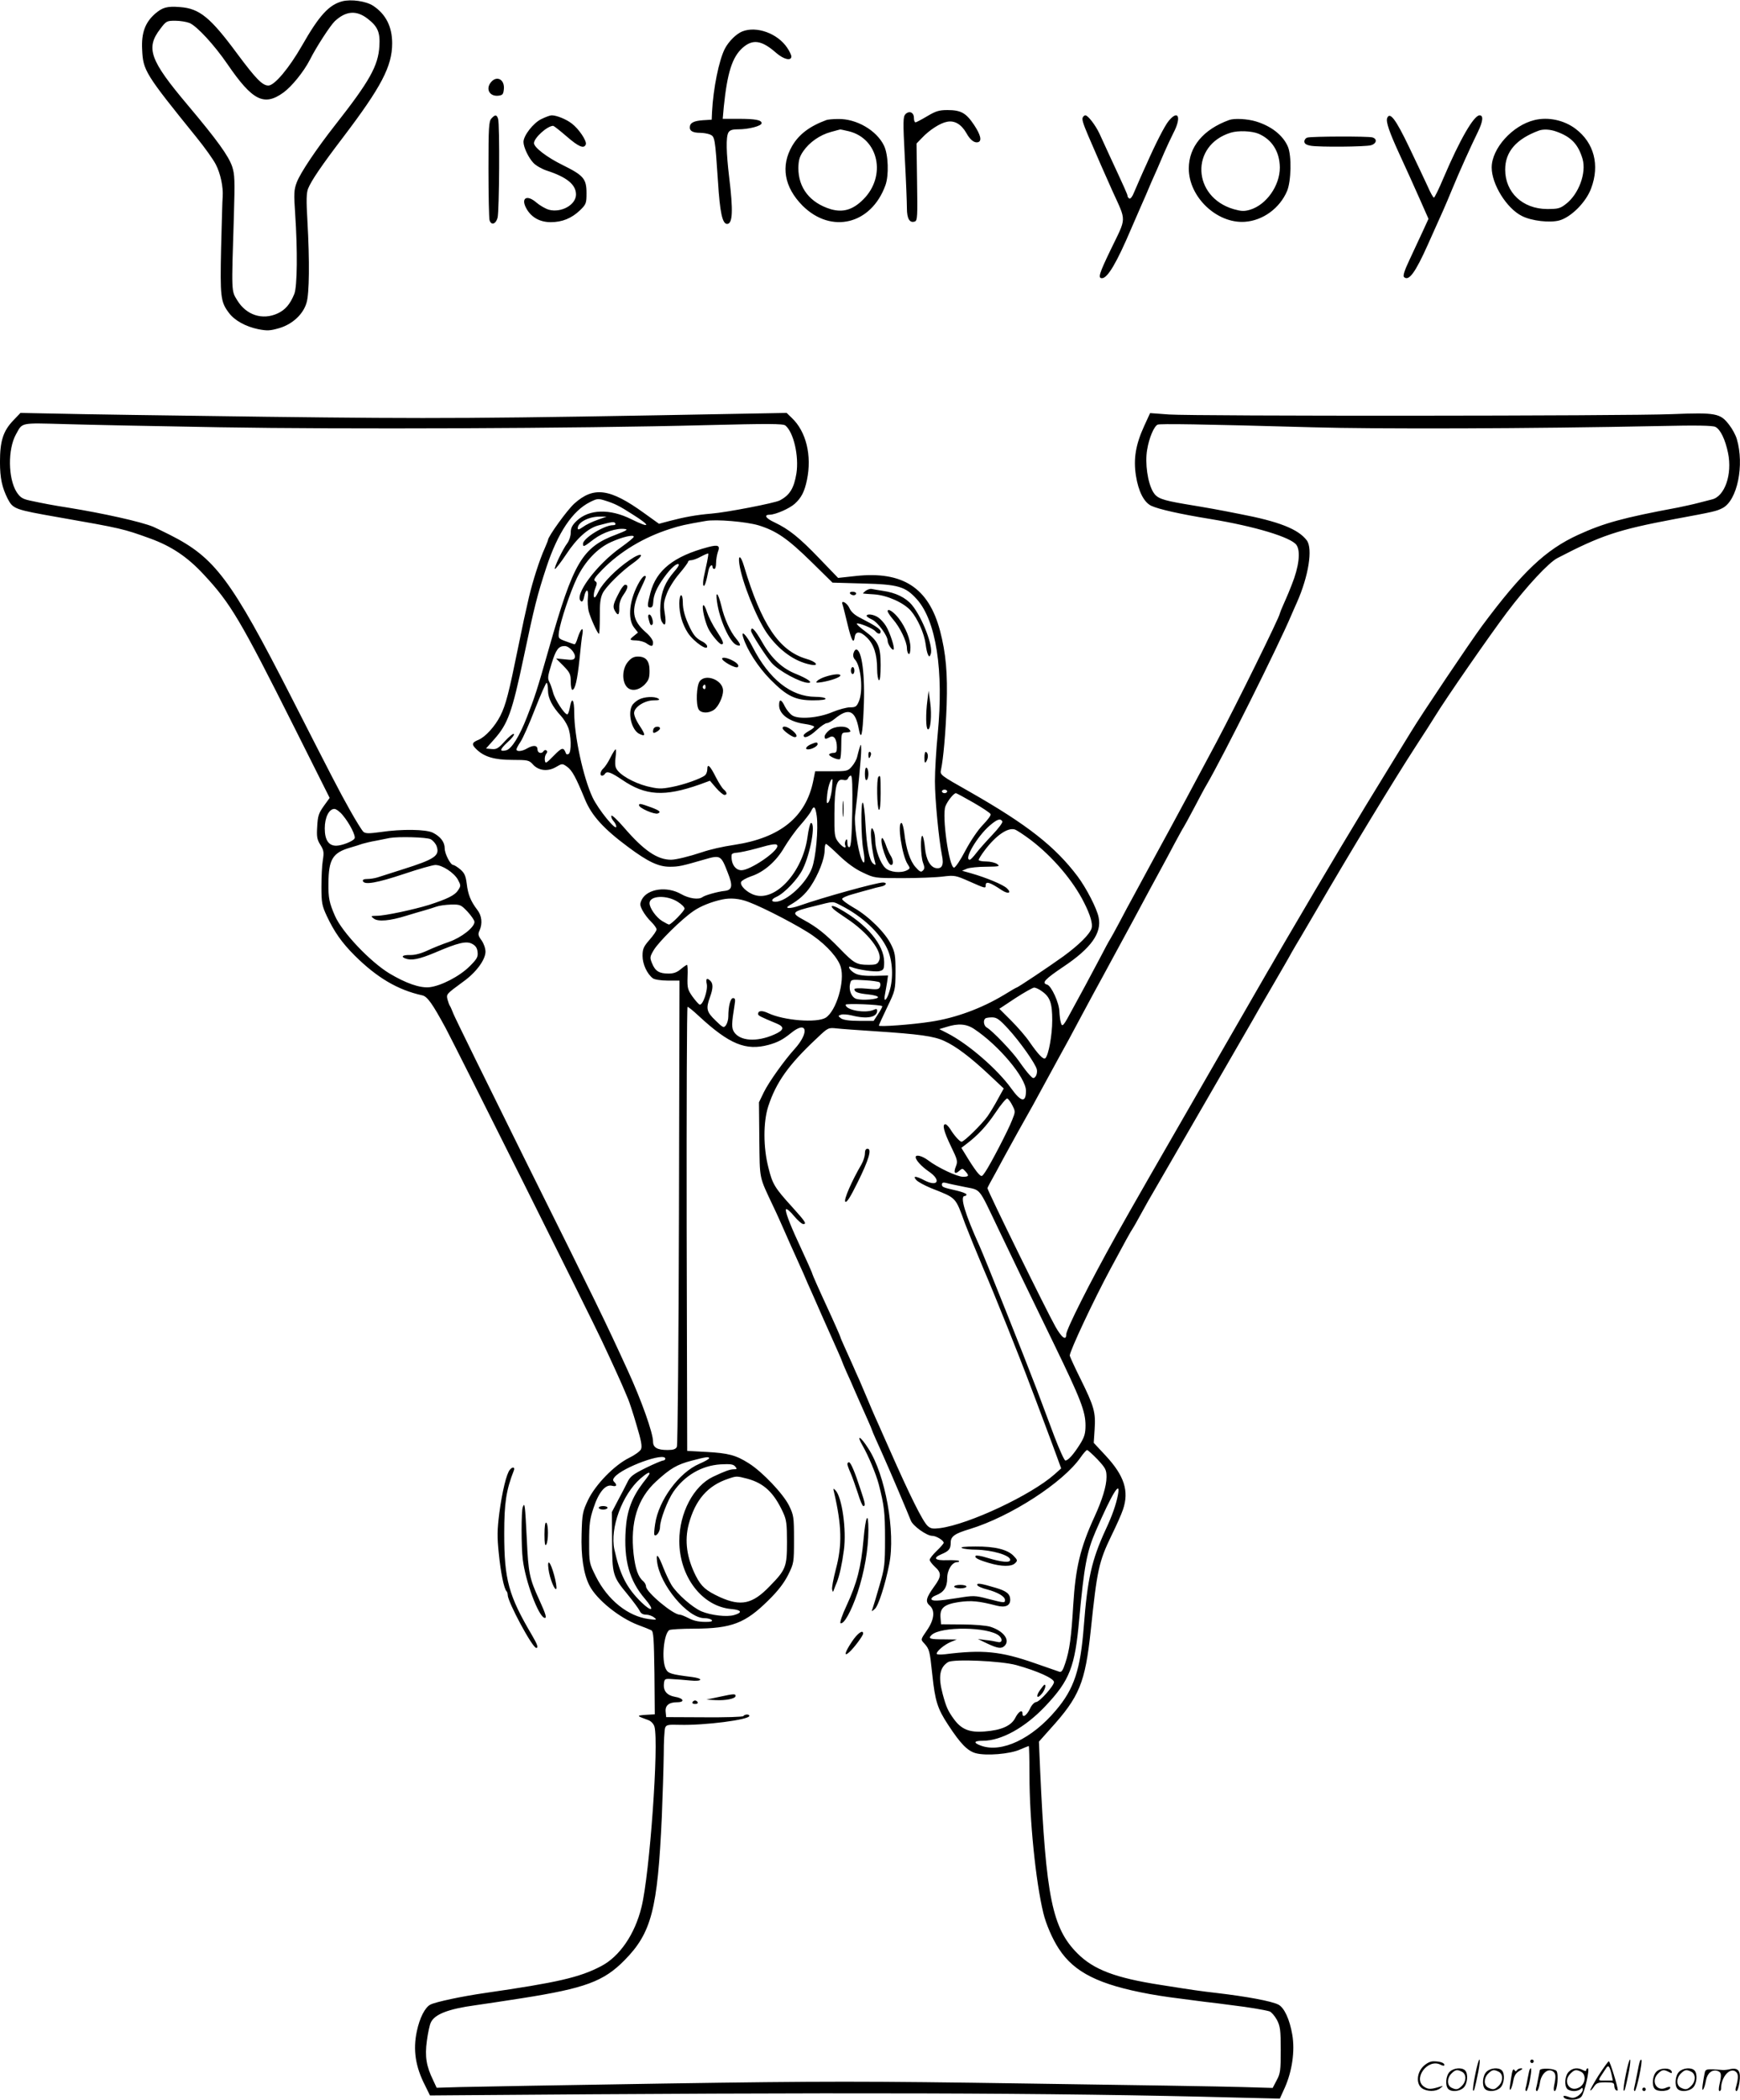 <svg version="1.0" xmlns="http://www.w3.org/2000/svg"
 width="993" height="1198" viewBox="0 0 993.808 1198.592"
 preserveAspectRatio="xMidYMid meet">
<g transform="translate(-0.014,1198.646) scale(0.1,-0.1)"
fill="#000000" stroke="none">
<path d="M1955 11981 c-76 -20 -132 -81 -230 -253 -74 -129 -157 -228 -192
-228 -34 0 -71 38 -176 179 -155 210 -217 261 -329 269 -74 6 -100 -2 -142
-38 -57 -50 -79 -110 -74 -204 5 -120 17 -139 309 -500 48 -59 98 -129 112
-157 26 -50 43 -128 39 -184 -2 -16 -5 -147 -9 -291 -6 -280 -3 -309 44 -371
32 -44 96 -79 168 -94 52 -10 68 -9 120 6 75 22 137 79 156 145 16 52 18 237
5 467 -7 119 -6 159 4 185 19 46 75 129 200 293 218 287 280 405 280 536 0 95
-36 166 -108 214 -41 27 -126 39 -177 26z m143 -98 c59 -45 74 -78 69 -158 -7
-113 -55 -199 -253 -451 -106 -135 -199 -273 -219 -327 -16 -42 -17 -63 -9
-180 14 -206 12 -416 -5 -457 -24 -59 -52 -91 -95 -111 -87 -40 -179 -10 -231
75 -34 56 -33 39 -19 482 6 204 5 236 -10 282 -21 61 -85 150 -255 352 -215
255 -240 324 -155 434 33 44 37 46 85 46 27 0 64 -6 82 -13 43 -19 141 -125
217 -236 142 -207 208 -241 319 -161 48 35 116 119 151 187 37 74 117 196 142
220 63 59 123 64 186 16z M4240 11809 c-35 -14 -78 -57 -100 -99 -34 -67 -66
-227 -73 -360 l-2 -45 -50 -3 c-54 -4 -75 -15 -75 -42 0 -20 19 -30 60 -30 16
0 40 -4 54 -9 29 -12 30 -16 47 -271 11 -175 25 -240 52 -240 32 0 35 76 12
265 -17 143 -19 229 -5 256 8 14 21 19 56 19 60 0 134 19 134 35 0 18 -34 25
-134 25 l-88 0 6 68 c20 195 48 283 106 336 59 53 110 46 195 -29 42 -36 85
-46 85 -19 0 8 -11 31 -24 50 -55 82 -175 125 -256 93z M2807 11522 c-36 -39
-12 -86 40 -80 24 3 28 8 31 38 5 53 -38 78 -71 42z M5296 11325 c-32 -19 -62
-35 -67 -35 -5 0 -9 11 -9 25 0 32 -26 43 -48 22 -14 -15 -15 -38 -4 -249 7
-128 12 -258 12 -289 0 -60 16 -86 46 -75 14 5 15 32 12 225 l-3 220 30 31
c43 46 105 86 144 93 43 9 82 -14 111 -65 22 -40 47 -58 68 -51 21 8 13 42
-25 99 -45 67 -74 84 -151 84 -49 0 -67 -6 -116 -35z M2807 11312 c-15 -16
-17 -51 -17 -288 0 -148 3 -279 6 -292 9 -32 36 -24 46 13 10 35 13 535 3 565
-8 25 -17 25 -38 2z M3091 11308 c-45 -22 -101 -94 -101 -130 0 -30 29 -91 57
-120 14 -15 49 -35 77 -44 114 -37 166 -80 166 -136 0 -59 -84 -106 -155 -87
-20 6 -51 24 -70 40 -58 51 -94 25 -55 -39 29 -47 76 -72 136 -72 65 0 119 22
167 68 35 34 37 40 37 98 0 82 -17 101 -136 160 -90 44 -164 101 -164 125 0
30 76 99 110 99 3 0 38 -27 76 -60 69 -60 100 -73 110 -46 7 19 -40 89 -80
119 -32 25 -87 47 -115 47 -9 0 -36 -10 -60 -22z M6185 11319 c-7 -10 1 -36
30 -104 36 -85 116 -267 138 -315 82 -181 83 -147 -9 -337 -66 -137 -74 -163
-50 -163 32 0 84 87 168 285 17 39 39 90 50 115 11 25 26 59 33 75 20 48 41
97 63 145 11 25 30 70 43 100 13 30 36 79 51 109 47 89 29 136 -26 70 -23 -27
-76 -131 -128 -249 -9 -19 -25 -55 -36 -80 -11 -25 -27 -62 -36 -83 -8 -21
-20 -36 -26 -32 -5 3 -10 10 -10 15 0 8 -14 39 -104 233 -18 39 -44 95 -56
122 -23 49 -66 105 -81 105 -4 0 -11 -5 -14 -11z M7923 11314 c-8 -21 13 -81
68 -201 61 -133 66 -144 119 -263 l49 -111 -33 -72 c-19 -40 -52 -112 -75
-161 -28 -59 -39 -92 -32 -99 27 -27 65 25 136 184 90 200 97 215 140 319 42
102 105 241 147 327 28 58 32 93 9 93 -33 0 -113 -139 -206 -357 -26 -62 -51
-113 -55 -113 -4 0 -20 28 -35 63 -16 34 -63 135 -106 224 -77 161 -111 206
-126 167z M4720 11303 c-95 -35 -156 -81 -195 -147 -67 -115 -46 -236 59 -342
164 -163 392 -107 473 116 21 57 17 176 -8 227 -42 87 -157 154 -262 152 -29
0 -59 -3 -67 -6z m128 -64 c171 -42 216 -256 83 -389 -60 -60 -116 -76 -186
-56 -118 36 -185 121 -185 235 1 44 6 64 28 96 35 51 95 93 158 110 27 7 50
14 52 14 2 1 24 -4 50 -10z M7020 11303 c-148 -54 -230 -153 -230 -277 0 -163
161 -315 320 -304 103 7 199 77 241 175 24 56 27 203 5 254 -28 65 -94 117
-182 144 -49 15 -125 19 -154 8z m168 -78 c77 -33 121 -102 122 -193 0 -104
-77 -213 -170 -241 -34 -10 -50 -9 -93 3 -238 69 -250 366 -17 437 43 13 119
10 158 -6z M8765 11303 c-126 -30 -245 -162 -245 -271 0 -96 86 -234 173 -277
55 -28 160 -40 214 -25 67 19 152 104 181 183 50 133 17 260 -89 340 -65 49
-155 69 -234 50z m125 -66 c84 -30 124 -72 149 -156 23 -80 -22 -202 -96 -258
-32 -25 -45 -28 -107 -28 -140 1 -239 95 -239 225 0 102 63 175 193 223 26 9
64 7 100 -6z M7468 11203 c-10 -2 -18 -13 -18 -22 0 -13 10 -20 38 -25 49 -8
310 -6 342 3 33 9 38 37 8 45 -26 7 -344 6 -370 -1z M75 9587 c-57 -60 -75
-117 -75 -236 0 -93 12 -146 44 -210 31 -59 40 -62 291 -106 360 -63 371 -66
523 -121 121 -44 213 -105 307 -207 152 -163 208 -257 517 -873 l201 -401 -34
-47 c-29 -41 -34 -57 -37 -116 -4 -58 -1 -75 18 -105 20 -32 21 -43 14 -88 -5
-29 -8 -97 -8 -152 0 -90 3 -107 31 -167 42 -89 84 -150 159 -225 127 -126
245 -196 385 -227 30 -6 59 -48 134 -186 63 -118 829 -1650 892 -1785 54 -114
118 -255 132 -290 5 -11 13 -31 19 -45 6 -14 28 -79 47 -145 27 -89 34 -125
26 -141 -5 -11 -35 -33 -68 -49 -83 -41 -191 -151 -234 -240 -31 -66 -34 -78
-37 -194 -4 -127 11 -229 45 -295 41 -80 170 -184 278 -225 33 -12 67 -26 75
-30 13 -7 15 -46 18 -244 l2 -236 -52 -3 c-54 -4 -54 -5 15 -30 16 -6 30 -21
35 -37 26 -95 -27 -842 -74 -1031 -38 -155 -125 -282 -231 -337 -122 -64 -248
-93 -663 -153 -132 -19 -282 -51 -311 -66 -31 -15 -62 -76 -78 -152 -23 -107
-8 -203 47 -310 l28 -57 125 1 c2226 18 3431 15 4481 -13 l248 -6 29 64 c41
93 58 208 42 301 -15 88 -46 155 -80 172 -40 20 -181 46 -351 66 -95 11 -124
15 -320 46 -259 40 -383 87 -476 180 -144 144 -180 321 -213 1044 l-7 165 65
73 c167 184 199 263 231 562 36 345 46 392 118 541 28 57 58 124 66 149 36
105 8 193 -99 308 l-68 73 5 76 c7 98 -3 132 -79 286 -35 70 -63 132 -63 136
0 26 137 318 233 496 75 140 119 220 127 230 4 6 21 35 37 65 17 30 39 71 50
90 69 118 575 995 596 1031 13 24 64 112 112 194 48 83 99 170 112 195 14 25
38 65 53 90 15 25 53 90 85 145 194 334 445 748 573 945 45 69 94 145 109 170
61 100 310 459 410 592 113 150 238 284 288 310 250 130 346 162 670 223 227
42 239 45 274 63 84 44 125 245 81 394 -6 21 -25 57 -43 80 -51 67 -74 72
-327 62 -263 -11 -2723 -12 -2873 -2 l-108 8 -34 -74 c-48 -105 -62 -186 -47
-283 14 -90 46 -152 87 -172 43 -20 162 -47 340 -76 254 -42 459 -104 490
-148 25 -36 14 -125 -27 -227 -6 -14 -14 -34 -18 -45 -5 -11 -17 -41 -29 -67
-12 -26 -21 -50 -21 -52 0 -17 -248 -520 -360 -731 -94 -177 -256 -479 -350
-650 -15 -27 -44 -81 -65 -120 -21 -38 -50 -92 -65 -120 -15 -27 -49 -90 -75
-140 -26 -49 -51 -94 -55 -100 -4 -5 -32 -57 -62 -115 -31 -58 -67 -125 -80
-150 -14 -25 -44 -81 -68 -125 -57 -107 -63 -114 -71 -84 -4 13 -7 41 -8 61
-1 51 -46 148 -70 155 -34 9 -13 31 94 103 157 105 219 192 200 281 -10 51
-70 167 -120 234 -128 170 -287 295 -613 481 -173 98 -174 98 -167 129 13 62
26 205 32 368 6 180 -4 296 -38 425 -65 245 -213 341 -481 312 l-101 -11 -106
110 c-116 121 -175 168 -257 207 -52 24 -63 44 -26 44 33 1 111 35 141 62 38
34 56 69 70 136 29 139 -4 277 -87 355 l-29 28 -219 -4 c-1555 -29 -1770 -30
-2754 -18 -547 7 -1087 15 -1199 18 l-204 4 -42 -44z m1180 -38 c698 -12 2045
-7 2773 12 360 9 445 9 458 -2 47 -39 78 -174 63 -273 -14 -85 -38 -125 -96
-155 -30 -15 -302 -68 -390 -75 -85 -7 -155 -20 -239 -42 l-60 -16 -85 61
c-195 141 -288 154 -399 54 -40 -36 -150 -188 -150 -208 0 -3 -9 -24 -19 -48
-28 -61 -68 -185 -90 -279 -25 -110 -32 -140 -62 -288 -53 -261 -70 -326 -101
-388 -31 -61 -85 -120 -124 -137 -40 -16 -42 -27 -11 -56 44 -42 102 -59 203
-59 89 0 96 -2 117 -25 32 -37 86 -43 132 -16 36 21 37 21 64 2 29 -21 50 -60
102 -186 38 -93 107 -169 249 -274 110 -82 171 -111 235 -111 52 0 69 4 197
41 93 27 96 25 134 -73 31 -77 27 -101 -17 -106 -40 -4 -113 -25 -126 -35 -22
-17 -77 -9 -123 17 -80 46 -191 31 -224 -31 -12 -25 -12 -32 4 -63 10 -19 32
-48 49 -64 17 -17 31 -36 31 -44 0 -8 -18 -34 -40 -59 -34 -39 -40 -52 -40
-92 0 -47 26 -103 59 -128 9 -7 46 -13 84 -13 l68 0 -3 -1322 c-2 -728 -7
-1331 -12 -1340 -6 -13 -20 -18 -53 -18 -59 0 -83 14 -83 48 0 49 -67 238
-145 407 -130 284 -172 370 -585 1200 -218 440 -403 816 -410 835 -8 19 -16
40 -20 45 -4 6 -10 22 -14 37 -7 31 -8 30 90 102 73 52 126 124 127 170 0 19
-9 46 -22 65 -20 27 -22 36 -12 57 18 40 13 85 -13 118 -38 50 -53 88 -60 148
-6 47 -13 62 -37 83 -17 14 -35 25 -40 25 -16 0 -49 64 -49 95 0 36 -24 67
-67 89 -39 20 -179 22 -299 4 -66 -9 -85 -9 -98 1 -8 7 -43 63 -77 124 -61
108 -103 190 -336 647 -343 671 -435 795 -693 925 -41 21 -84 41 -95 46 -70
29 -287 77 -485 109 -85 13 -147 25 -221 41 -41 9 -54 18 -74 48 -49 78 -51
244 -4 329 39 70 20 66 284 59 132 -4 528 -12 880 -18z m6235 0 c385 -11 1256
-8 1986 7 218 5 307 3 322 -5 29 -15 56 -72 72 -149 25 -122 -19 -248 -92
-265 -13 -3 -48 -12 -78 -20 -30 -8 -82 -19 -115 -26 -317 -59 -424 -89 -571
-156 -186 -85 -320 -212 -549 -520 -70 -95 -341 -498 -406 -605 -25 -41 -86
-140 -135 -220 -155 -251 -356 -587 -574 -960 -40 -69 -81 -138 -90 -155 -10
-16 -27 -46 -38 -65 -11 -19 -154 -267 -317 -550 -267 -463 -451 -783 -530
-925 -152 -272 -285 -537 -285 -565 0 -38 -25 -20 -61 43 -52 92 -389 778
-389 792 0 3 22 44 49 92 26 49 65 120 86 158 21 39 55 99 75 135 35 61 54 96
135 245 18 33 45 83 60 110 40 72 76 138 130 240 27 50 58 108 70 130 12 22
39 72 60 110 21 39 50 93 65 120 65 119 139 256 196 363 20 37 51 94 69 127
18 33 52 96 75 140 24 44 46 85 50 90 4 6 31 55 60 110 29 55 60 114 70 130
97 166 411 795 485 970 7 17 22 50 33 75 66 149 91 306 56 353 -48 64 -158
108 -384 151 -131 26 -165 32 -315 57 -129 22 -158 33 -179 69 -31 53 -47 163
-34 240 11 68 39 134 60 144 14 6 241 3 878 -15z m-4029 -420 c50 -16 77 -29
150 -76 109 -68 106 -84 -5 -29 -122 61 -241 58 -312 -9 -26 -25 -34 -41 -34
-67 0 -20 -9 -46 -19 -60 -26 -33 -81 -148 -71 -148 4 0 34 38 65 85 60 91
125 149 184 164 79 21 89 22 95 12 4 -7 -1 -11 -13 -11 -50 0 -171 -75 -171
-106 0 -20 4 -19 62 26 54 40 130 65 178 58 19 -2 8 -9 -49 -31 -196 -73 -245
-157 -386 -652 -67 -236 -82 -281 -125 -390 -43 -111 -88 -182 -118 -190 -41
-10 -38 4 7 46 24 21 41 43 36 47 -4 4 -27 -15 -51 -41 -37 -41 -48 -48 -76
-45 l-32 3 48 54 c77 87 101 153 167 466 61 290 78 357 130 515 65 197 149
322 249 372 42 21 47 21 91 7z m-49 -109 c-29 -10 -66 -28 -82 -40 -23 -16
-30 -18 -30 -7 0 33 62 66 125 66 l40 0 -53 -19z m921 -31 c103 -32 166 -76
302 -209 l120 -118 175 -5 c200 -5 241 -17 306 -89 111 -123 155 -408 120
-769 -9 -92 -16 -213 -16 -270 0 -104 22 -331 40 -423 12 -55 1 -79 -33 -74
-34 5 -58 50 -64 117 -3 34 -10 64 -14 67 -13 8 -11 -115 3 -153 10 -26 9 -36
-1 -45 -10 -11 -18 -7 -41 19 -32 35 -55 105 -65 196 -4 31 -11 57 -16 57 -25
0 3 -186 35 -235 15 -23 15 -25 -3 -35 -35 -18 -98 -12 -124 13 -28 25 -57
103 -58 156 0 20 -4 45 -9 56 -24 60 -19 -79 7 -175 6 -22 5 -23 -10 -12 -22
18 -37 96 -44 230 -3 62 -10 115 -15 118 -12 7 -10 -202 3 -270 12 -67 7 -94
-11 -51 -21 54 -42 198 -36 250 14 110 36 342 35 375 -1 32 -1 33 -9 10 -4
-14 -11 -37 -14 -52 -3 -15 -17 -40 -30 -55 -23 -27 -28 -28 -117 -28 l-93 0
-11 -55 c-42 -206 -188 -325 -450 -365 -68 -10 -138 -26 -185 -42 -75 -25
-150 -43 -177 -43 -79 0 -156 53 -269 184 -37 43 -70 74 -72 67 -2 -7 3 -20
12 -30 9 -10 16 -24 16 -32 -1 -27 -102 97 -135 166 -53 112 -105 351 -105
483 0 78 -14 96 -25 32 -4 -22 -10 -40 -15 -40 -16 0 -71 85 -81 125 -6 22
-15 48 -20 57 -12 24 -12 31 12 109 24 78 39 99 74 99 28 0 66 -44 58 -67 -5
-12 -16 -14 -56 -9 l-51 5 42 -42 c37 -38 42 -48 42 -90 0 -26 4 -47 9 -47 16
0 29 59 41 175 6 61 13 126 17 145 7 44 -10 30 -27 -22 -6 -21 -14 -38 -18
-38 -3 0 -26 8 -50 17 -44 16 -44 17 -39 57 9 59 62 220 102 304 46 95 117
171 196 206 64 29 129 44 129 30 0 -5 -32 -31 -71 -59 -143 -100 -276 -281
-229 -310 6 -4 13 7 16 25 10 49 27 49 22 -1 -3 -24 0 -60 4 -79 11 -41 51
-130 59 -130 3 0 5 44 5 98 -1 72 3 106 16 133 18 37 105 124 176 174 70 50
49 65 -23 15 -76 -52 -150 -127 -175 -176 -17 -35 -25 -44 -28 -31 -2 10 2 32
9 49 10 25 10 31 -2 39 -11 6 -2 21 41 65 102 104 237 185 388 233 55 18 86
25 202 45 60 11 233 -4 303 -25z m-1203 -943 c0 -44 25 -92 75 -146 13 -14 31
-42 39 -62 19 -44 21 -144 4 -154 -6 -4 -13 -3 -15 2 -14 38 -22 37 -70 -12
-44 -45 -48 -47 -51 -26 -2 13 2 29 8 37 7 8 7 15 1 19 -5 4 -12 2 -16 -4 -11
-18 -35 -11 -35 10 0 24 -24 26 -60 5 -29 -17 -60 -19 -60 -5 0 5 10 24 23 43
13 19 50 102 82 185 33 84 63 152 67 152 4 0 8 -20 8 -44z m1738 -688 c-3
-145 -7 -203 -16 -206 -7 -2 -12 7 -12 25 0 20 -3 24 -9 14 -5 -8 -7 -21 -3
-29 9 -24 -19 -9 -42 22 -19 25 -21 41 -20 160 1 154 13 201 49 192 15 -4 25
-1 29 9 3 8 10 15 16 15 8 0 10 -60 8 -202z m-117 119 c-4 -31 -13 -63 -20
-70 -10 -10 -11 -1 -6 48 6 50 22 93 30 83 1 -2 -1 -29 -4 -61z m659 -7 c0 -5
-7 -10 -15 -10 -8 0 -15 5 -15 10 0 6 7 10 15 10 8 0 15 -4 15 -10z m150 -64
c52 -30 96 -59 98 -66 3 -7 -18 -34 -44 -61 -29 -30 -69 -89 -100 -147 -28
-54 -57 -97 -65 -97 -28 0 -70 296 -49 350 11 29 47 75 60 75 3 0 48 -24 100
-54z m-895 -76 c10 -74 -5 -237 -27 -297 -32 -88 -146 -193 -209 -193 -27 0
-24 15 6 28 46 21 123 102 150 158 45 92 75 264 47 264 -5 0 -14 -37 -20 -82
-28 -198 -181 -366 -300 -330 -44 13 -87 54 -79 75 3 8 28 22 56 32 74 24 145
86 191 166 23 38 63 95 91 126 28 32 56 68 62 81 16 34 24 27 32 -28z m-2707
4 c40 -48 76 -120 67 -133 -9 -16 -73 -41 -105 -41 -43 0 -65 33 -65 99 0 62
24 111 55 111 10 0 32 -16 48 -36z m3767 -35 c4 -6 -22 -40 -57 -77 -35 -37
-77 -84 -92 -104 -16 -21 -32 -38 -37 -38 -36 0 43 134 114 195 42 36 61 43
72 24z m162 -106 c125 -95 242 -232 305 -358 36 -71 50 -121 43 -146 -11 -35
-73 -96 -162 -161 -85 -61 -260 -178 -267 -178 -2 0 -35 -19 -72 -42 -128 -77
-277 -132 -419 -153 -109 -17 -295 -30 -295 -22 0 4 21 50 47 104 47 97 47 99
48 203 0 92 -3 111 -25 155 -32 67 -129 163 -212 210 -38 22 -68 44 -68 51 0
6 28 19 63 28 34 10 78 22 97 27 19 6 47 13 63 16 29 6 37 23 10 23 -36 0
-346 -86 -476 -132 -53 -19 -92 -18 -57 2 54 31 89 62 120 108 44 66 80 157
80 205 0 20 3 37 8 37 4 0 38 -30 75 -66 44 -42 91 -77 135 -97 67 -32 68 -32
227 -32 88 0 192 4 230 9 67 8 73 7 152 -28 93 -41 93 -41 93 -21 0 24 25 16
92 -29 37 -24 58 -16 29 11 -22 21 -118 61 -206 86 l-50 14 28 12 c16 6 65 11
110 11 74 1 80 2 63 15 -11 8 -39 15 -63 15 -24 0 -43 4 -43 9 0 5 16 31 36
57 63 83 129 128 169 117 11 -3 52 -30 92 -60z m-3427 4 c13 -7 29 -25 34 -40
19 -54 -10 -74 -194 -132 -63 -20 -128 -41 -144 -46 -16 -5 -42 -9 -58 -9 -19
0 -28 -4 -25 -12 8 -23 79 -11 235 41 83 28 164 51 179 51 39 0 106 -44 128
-83 18 -34 18 -36 1 -62 -18 -28 -61 -49 -166 -83 -88 -27 -251 -62 -297 -62
-36 -1 -37 -1 -18 -16 25 -19 92 -13 185 16 36 11 83 25 105 31 22 6 52 16 67
21 16 6 53 11 84 12 53 1 57 -1 95 -41 21 -23 39 -49 39 -58 0 -31 -74 -89
-145 -114 -39 -13 -95 -36 -125 -50 -34 -16 -71 -26 -97 -25 -43 1 -56 -9 -27
-20 34 -13 78 -4 167 33 135 58 182 69 215 50 19 -10 28 -24 30 -47 3 -27 -4
-39 -45 -80 -58 -58 -165 -113 -231 -120 -55 -5 -134 23 -228 79 -110 67 -270
235 -311 329 -32 74 -38 101 -37 185 1 137 24 175 124 204 25 7 56 17 70 22
14 4 50 13 80 18 30 6 64 13 75 15 49 9 212 5 235 -7z m1980 -39 c0 -33 -155
-138 -205 -138 -36 0 -61 39 -56 88 0 6 13 12 29 12 15 1 65 11 112 24 98 28
120 30 120 14z m-568 -319 c21 -13 38 -30 38 -38 0 -13 -76 -91 -89 -91 -3 0
-21 9 -39 20 -34 21 -72 74 -72 102 0 44 99 48 162 7z m403 0 c89 -33 299
-143 369 -193 81 -57 143 -128 158 -178 25 -83 -26 -252 -86 -290 -51 -31
-239 -16 -328 26 -36 17 -58 15 -58 -5 0 -9 14 -16 108 -55 45 -19 40 -38 -18
-63 -99 -43 -193 -36 -227 15 -15 24 -15 45 3 157 5 29 3 37 -9 37 -15 0 -27
-46 -27 -106 0 -16 -6 -38 -13 -48 -13 -18 -17 -16 -60 26 -51 49 -56 67 -32
133 18 49 19 77 3 93 -20 20 -28 14 -21 -18 7 -36 -23 -123 -41 -117 -6 2 -24
23 -41 46 -27 39 -30 49 -28 112 2 38 0 69 -3 69 -3 0 -19 -11 -36 -25 -21
-18 -41 -25 -69 -25 -54 0 -76 14 -94 57 -14 34 -14 38 9 77 28 47 159 177
227 223 40 28 103 53 164 66 47 10 98 6 150 -14z m528 -20 c122 -62 223 -156
265 -248 31 -66 36 -168 12 -243 -16 -54 -36 -66 -25 -15 3 17 9 49 12 69 l5
37 -78 -2 c-53 -1 -89 3 -108 13 -32 16 -51 48 -23 37 41 -16 136 -29 160 -23
24 6 27 11 27 52 0 98 -99 216 -254 303 -40 23 -59 22 -35 -1 8 -8 41 -31 74
-53 122 -80 209 -192 186 -241 -9 -21 -18 -24 -61 -24 -67 0 -82 8 -165 94
-81 83 -129 121 -202 161 -78 42 -74 48 62 81 112 28 98 28 148 3z m221 -439
c5 -5 6 -16 2 -26 -6 -15 -16 -16 -76 -10 -42 4 -70 2 -70 -3 0 -16 20 -24 79
-30 31 -3 56 -10 56 -16 0 -12 -88 -19 -122 -10 -28 7 -46 48 -38 85 6 27 6
27 83 22 42 -2 81 -8 86 -12z m927 -51 c47 -33 59 -68 59 -166 0 -84 -21 -198
-39 -216 -11 -11 -41 21 -91 93 -20 30 -68 85 -105 122 l-67 67 92 61 c51 33
99 60 107 60 8 0 28 -9 44 -21z m-912 -85 c2 -2 -8 -22 -23 -44 l-26 -40 -83
0 c-56 0 -89 5 -103 14 -18 14 -18 15 -1 21 9 4 37 2 62 -4 86 -22 145 -11
145 27 0 10 -5 12 -17 6 -48 -23 -163 -3 -163 28 0 9 199 1 209 -8z m-1049
-55 c176 -163 270 -201 400 -166 54 15 83 31 130 69 90 73 104 2 19 -92 -58
-64 -147 -188 -176 -247 l-28 -58 2 -213 c3 -234 -3 -205 80 -382 20 -41 50
-109 68 -150 18 -41 44 -100 58 -130 13 -30 34 -75 45 -100 10 -25 36 -83 57
-130 21 -47 45 -103 55 -125 26 -58 59 -133 86 -193 13 -29 24 -55 24 -57 0
-2 12 -30 26 -62 15 -32 32 -71 39 -88 16 -36 49 -112 81 -183 13 -29 24 -55
24 -57 0 -2 11 -28 24 -57 13 -29 34 -75 46 -103 30 -66 139 -323 152 -357 11
-31 91 -88 122 -88 23 0 66 -26 66 -40 0 -4 -18 -25 -40 -46 -22 -21 -40 -44
-40 -51 0 -7 14 -25 30 -40 38 -34 38 -55 -4 -112 -46 -64 -52 -86 -27 -108
33 -28 28 -81 -15 -143 -36 -52 -36 -52 -16 -73 31 -35 32 -40 47 -180 16
-150 29 -193 91 -287 70 -107 110 -148 157 -161 59 -16 196 -5 253 21 26 11
48 20 50 20 2 0 4 -75 4 -167 0 -254 35 -604 79 -786 15 -63 52 -149 89 -205
88 -135 229 -205 518 -258 85 -15 117 -19 312 -44 45 -5 117 -14 160 -20 93
-11 187 -27 213 -35 11 -4 29 -25 42 -48 19 -37 22 -57 22 -172 0 -117 -2
-134 -23 -173 l-23 -44 -172 5 c-95 3 -646 12 -1225 20 -943 14 -1159 14
-2080 0 -565 -9 -1088 -18 -1162 -20 l-136 -4 -20 43 c-39 80 -48 135 -36 224
6 45 16 93 23 106 21 46 99 77 254 98 58 8 148 22 265 40 362 57 468 96 587
217 154 156 189 290 213 818 5 121 10 281 11 355 0 74 4 144 8 154 6 17 17 19
82 17 143 -4 399 29 399 51 0 11 -27 10 -34 -1 -3 -5 -104 -8 -223 -7 l-218 1
-3 30 c-4 36 18 55 66 55 46 0 37 23 -13 31 -45 8 -67 33 -63 74 3 29 5 30 48
27 25 -1 71 -5 103 -8 69 -7 78 11 10 20 -120 15 -137 20 -150 46 -26 51 -12
202 20 222 7 4 71 8 142 8 215 1 292 31 425 163 55 54 89 99 112 145 32 65 33
69 33 202 0 128 -2 138 -28 192 -33 67 -152 193 -230 242 -74 47 -117 58 -242
65 l-110 6 -3 1268 c-1 697 1 1267 5 1267 5 0 33 -23 63 -51z m1768 -74 c68
-74 156 -199 164 -232 3 -12 0 -30 -6 -39 -12 -15 -15 -15 -35 7 -13 13 -40
49 -61 79 -37 54 -153 175 -184 192 -16 9 -22 39 -9 51 3 4 21 7 39 7 27 0 42
-11 92 -65z m-193 -2 c140 -93 295 -278 295 -352 0 -70 -28 -65 -84 13 -79
110 -246 255 -366 316 l-45 23 40 12 c68 22 116 18 160 -12z m-570 -12 c257
-17 339 -28 399 -56 66 -30 147 -91 255 -192 l84 -79 -32 -58 c-17 -32 -44
-77 -60 -100 -31 -44 -134 -146 -149 -146 -10 0 -42 35 -65 73 -10 15 -22 27
-27 27 -20 0 -9 -42 31 -125 38 -78 40 -87 29 -115 -15 -37 -7 -49 18 -27 18
16 20 16 35 -1 24 -26 21 -32 -13 -32 -33 0 -144 52 -199 94 -33 25 -71 35
-71 18 0 -17 33 -53 75 -82 72 -49 53 -90 -24 -51 -51 27 -70 27 -47 2 10 -11
48 -31 84 -46 148 -59 137 -47 195 -205 20 -52 66 -165 102 -250 66 -153 211
-515 265 -660 16 -41 54 -142 85 -225 31 -82 65 -175 76 -205 l20 -55 -38 -34
c-133 -118 -488 -285 -654 -307 -41 -5 -53 -3 -70 12 -29 26 -104 178 -219
439 -10 22 -28 63 -40 90 -12 28 -30 68 -40 90 -10 22 -30 69 -45 105 -15 36
-36 84 -46 108 -10 23 -29 63 -40 90 -12 26 -32 71 -45 100 -13 29 -24 54 -24
57 0 3 -36 85 -80 180 -44 95 -80 177 -80 180 0 5 -37 87 -80 180 -50 107 -79
185 -70 190 5 3 26 -15 46 -40 21 -25 44 -45 52 -45 21 0 13 13 -63 97 -100
110 -113 131 -136 225 -30 116 -30 260 -1 350 45 138 117 239 280 391 61 58
63 59 110 54 26 -3 124 -10 217 -16z m787 -423 c18 -35 18 -37 -1 -84 -22 -58
-126 -257 -154 -297 -19 -28 -20 -28 -38 -10 -10 10 -36 47 -58 83 l-40 65 26
20 c68 51 117 104 169 181 31 47 62 83 67 81 6 -2 19 -19 29 -39z m-273 -466
c96 -20 77 3 192 -237 84 -175 159 -332 319 -660 153 -315 180 -385 180 -465
0 -45 -6 -66 -31 -106 -37 -59 -68 -94 -84 -94 -6 0 -34 62 -63 138 -28 75
-74 198 -102 272 -68 179 -296 750 -325 814 -83 183 -114 286 -85 286 6 0 10
4 10 9 0 5 -24 14 -52 21 -83 19 -88 21 -88 36 0 10 7 13 23 9 13 -4 61 -14
106 -23z m760 -1556 c46 -50 51 -59 51 -101 0 -50 -24 -129 -69 -227 -81 -176
-108 -291 -121 -503 -11 -184 -21 -259 -46 -333 -13 -40 -21 -52 -33 -48 -9 3
-72 25 -141 49 -195 68 -296 78 -512 51 -27 -3 -48 -2 -48 3 0 15 43 51 80 67
l35 14 -74 1 c-80 0 -92 4 -70 25 53 50 323 47 385 -4 23 -20 18 -43 -8 -36
-13 3 -43 9 -68 11 l-45 6 54 -26 c60 -28 81 -31 99 -13 33 33 -6 85 -82 109
-24 7 -91 13 -161 13 l-120 1 -3 36 c-5 57 20 78 105 91 71 10 113 6 217 -21
48 -12 76 0 76 34 0 33 -21 50 -82 68 -87 26 -110 29 -106 16 2 -7 27 -18 56
-25 60 -16 102 -40 102 -60 0 -18 -2 -18 -96 6 -75 20 -84 20 -175 5 -113 -18
-149 -19 -149 -5 0 6 11 15 25 20 45 17 65 46 65 97 0 49 28 93 58 93 9 0 12
3 9 7 -4 3 -34 5 -66 4 -71 -3 -86 12 -34 34 43 18 53 30 53 66 0 36 23 52
110 78 232 71 532 265 632 409 16 23 33 42 37 42 4 0 31 -24 60 -54z m-2469 4
c0 -5 -6 -10 -12 -10 -7 0 -52 -19 -99 -42 -74 -37 -90 -49 -106 -83 -11 -22
-35 -69 -54 -104 l-34 -65 1 -165 c1 -193 3 -202 89 -306 31 -38 62 -80 68
-92 7 -16 19 -23 37 -23 14 0 35 -7 46 -16 18 -14 15 -15 -31 -9 -119 16 -234
109 -301 242 -39 78 -39 79 -39 198 0 101 4 132 25 194 29 89 68 136 105 127
27 -7 32 3 13 22 -8 8 -8 15 2 27 47 57 290 145 290 105z m250 3 c0 -5 -26
-19 -56 -32 -116 -50 -232 -208 -252 -343 -5 -32 -7 -60 -4 -63 11 -11 32 19
32 46 0 40 43 152 76 200 64 93 161 150 269 157 57 3 73 1 84 -12 12 -14 11
-16 -7 -16 -23 0 -52 -11 -120 -43 -111 -53 -192 -207 -192 -366 0 -205 131
-375 298 -389 57 -5 65 -20 16 -34 -41 -13 -133 -2 -188 21 -52 23 -138 98
-171 151 -11 19 -32 62 -45 95 -30 78 -44 92 -37 38 16 -133 174 -322 269
-323 40 0 64 -19 26 -21 -51 -2 -83 4 -117 22 -20 10 -41 19 -49 19 -38 0
-192 129 -192 161 0 9 -7 22 -16 30 -29 24 -45 70 -55 155 -20 181 22 317 129
415 82 75 119 96 202 118 84 22 100 24 100 14z m-340 -88 c0 -3 -16 -26 -37
-52 -63 -83 -92 -159 -99 -265 -12 -177 20 -293 110 -398 57 -66 42 -80 -21
-19 -84 82 -122 157 -154 302 -26 121 45 313 149 404 35 30 52 40 52 28z m559
-29 c95 -26 151 -79 203 -191 20 -43 23 -66 23 -170 0 -142 -6 -158 -99 -253
-98 -102 -164 -116 -284 -62 -80 37 -106 60 -137 120 -53 105 -66 202 -41 297
37 138 108 220 226 259 47 16 47 16 109 0z m2116 -93 c-10 -53 -32 -117 -71
-200 -79 -172 -103 -279 -124 -553 -19 -244 -55 -354 -159 -476 -137 -163
-310 -245 -428 -202 -46 17 -41 28 11 28 105 0 241 75 357 198 139 147 169
224 193 495 28 302 43 385 94 503 94 217 145 299 127 207z m-580 -971 c119
-33 215 -76 215 -97 0 -21 -82 -113 -102 -114 -10 -1 -26 -17 -35 -38 -19 -39
-43 -55 -43 -28 0 26 -23 12 -42 -26 -23 -44 -80 -69 -174 -76 -87 -7 -133 12
-176 71 -34 47 -44 69 -64 144 -26 98 -17 151 31 181 32 19 302 7 390 -17z
M4045 8865 c-196 -52 -296 -131 -330 -261 -19 -73 -19 -84 0 -84 10 0 15 10
16 28 1 42 20 86 63 145 39 54 73 83 83 73 3 -3 -8 -21 -26 -41 -51 -59 -74
-113 -79 -191 -3 -44 0 -79 7 -93 20 -36 28 -16 18 46 -8 50 -6 66 12 113 11
30 43 81 71 113 27 32 50 63 50 68 0 5 8 9 18 9 9 0 35 9 56 21 21 11 40 19
41 17 2 -2 -1 -22 -6 -46 -5 -23 -13 -61 -18 -84 -5 -23 -7 -47 -3 -53 6 -9
16 20 29 88 5 25 23 39 23 17 0 -5 5 -10 10 -10 6 0 10 15 10 34 0 19 5 47 10
62 15 38 3 44 -55 29z M4223 8768 c14 -99 96 -304 157 -394 68 -97 157 -162
249 -180 54 -11 34 17 -24 33 -155 46 -256 196 -356 531 -18 60 -34 66 -26 10z
M3653 8668 c-58 -99 -71 -212 -31 -263 l22 -28 -22 -18 c-29 -23 -28 -26 13
-27 20 -1 46 -8 58 -17 29 -20 37 -19 37 6 0 12 -17 37 -42 58 -77 68 -85 125
-33 238 39 84 39 83 26 83 -5 0 -18 -15 -28 -32z M3543 8618 c-40 -75 -45 -91
-32 -115 18 -33 27 -28 26 15 -1 25 7 50 25 76 26 37 28 56 8 56 -5 0 -17 -15
-27 -32z M4944 8615 c-10 -8 -17 -15 -14 -15 3 -1 31 -3 63 -5 74 -5 168 -47
209 -93 39 -45 77 -130 85 -191 3 -25 9 -53 14 -61 6 -13 9 -12 15 4 16 42
-47 207 -107 280 -36 43 -94 71 -166 81 -26 4 -55 9 -64 11 -8 2 -24 -3 -35
-11z M4855 8600 c3 -5 13 -10 21 -10 8 0 14 5 14 10 0 6 -9 10 -21 10 -11 0
-17 -4 -14 -10z M4095 8555 c14 -104 73 -234 112 -249 27 -11 26 2 -2 36 -34
40 -68 114 -85 188 -18 73 -34 90 -25 25z M3880 8544 c0 -61 17 -119 49 -169
35 -53 121 -111 109 -72 -3 6 -14 17 -25 22 -35 18 -49 33 -71 77 -30 62 -42
106 -42 149 0 22 -4 39 -10 39 -5 0 -10 -21 -10 -46z M4812 8538 c3 -7 15 -57
28 -110 23 -97 36 -120 42 -76 5 35 33 33 71 -5 39 -39 57 -97 57 -181 0 -30
5 -58 10 -61 6 -4 10 27 10 86 0 109 -14 138 -91 195 -27 20 -48 39 -45 42 8
7 93 -27 106 -44 15 -17 30 -18 30 -1 0 13 -31 34 -115 77 -34 17 -54 35 -64
58 -13 29 -49 48 -39 20z M4016 8532 c-8 -13 11 -95 30 -133 17 -34 63 -89 75
-89 17 0 9 20 -29 78 -21 31 -45 79 -54 106 -8 27 -18 44 -22 38z M5070 8499
c0 -6 14 -27 31 -47 39 -44 79 -127 79 -164 0 -15 5 -30 10 -33 6 -4 10 11 10
37 0 47 -27 114 -66 165 -28 37 -64 61 -64 42z M3705 8453 c8 -32 13 -39 21
-30 10 9 -5 57 -17 57 -7 0 -9 -10 -4 -27z M4950 8472 c0 -4 14 -13 31 -21 32
-14 89 -92 89 -121 0 -19 26 -57 34 -50 8 9 -21 98 -44 135 -11 18 -31 40 -45
49 -25 17 -65 22 -65 8z M4290 8386 c0 -13 83 -143 117 -182 39 -45 166 -114
210 -114 29 0 -5 24 -69 50 -79 31 -141 88 -194 181 -43 75 -64 96 -64 65z
M4245 8349 c22 -71 85 -169 155 -240 95 -96 143 -119 245 -119 48 0 74 4 70
10 -3 6 -30 10 -58 10 -139 1 -264 100 -358 284 -35 69 -69 103 -54 55z M4875
8259 c-4 -12 -1 -27 9 -37 34 -38 47 -177 22 -237 -13 -31 -19 -35 -51 -35
-19 0 -64 -12 -98 -26 -81 -35 -195 -44 -232 -20 -14 9 -33 33 -42 51 -20 42
-33 45 -33 7 0 -52 59 -95 148 -107 28 -4 52 -11 52 -16 0 -5 -13 -15 -30 -24
-16 -9 -30 -20 -30 -25 0 -21 33 -8 74 30 24 22 50 40 59 40 8 0 28 11 44 24
80 66 118 50 138 -57 13 -70 22 -37 28 113 9 192 -10 340 -43 340 -5 0 -12 -9
-15 -21z M3586 8209 c-30 -36 -35 -101 -10 -137 22 -32 68 -29 105 7 24 25 29
38 29 79 0 57 -20 82 -67 82 -23 0 -39 -9 -57 -31z M4125 8230 c-8 -13 78 -61
89 -50 6 6 3 15 -10 25 -28 21 -73 35 -79 25z M4860 8160 c0 -11 5 -20 10 -20
6 0 10 9 10 20 0 11 -4 20 -10 20 -5 0 -10 -9 -10 -20z M4718 8126 c-20 -6
-43 -17 -50 -25 -11 -11 -7 -12 27 -7 53 9 105 28 105 38 0 11 -37 8 -82 -6z
M3996 8098 c-18 -26 -22 -129 -6 -159 13 -23 57 -25 88 -3 25 17 52 74 52 109
0 61 -101 100 -134 53z m34 -34 c0 -8 -5 -12 -10 -9 -6 4 -8 11 -5 16 9 14 15
11 15 -7z M5297 7990 c-10 -77 -9 -158 2 -165 16 -9 24 80 14 153 l-9 67 -7
-55z M3648 7994 c-15 -8 -32 -23 -38 -34 -25 -46 -2 -137 39 -160 39 -20 40
-9 5 44 -22 33 -34 63 -32 77 4 33 62 69 112 69 30 0 37 3 26 10 -22 14 -81
11 -112 -6z M3737 7833 c-4 -3 -7 -12 -7 -20 0 -11 5 -11 20 -3 11 6 20 15 20
20 0 11 -23 13 -33 3z M4470 7831 c0 -12 54 -51 69 -51 19 0 12 18 -15 39 -28
22 -54 28 -54 12z M4736 7819 c-14 -11 -26 -27 -26 -35 0 -17 5 -17 30 -4 23
13 40 -12 40 -59 0 -24 -4 -31 -19 -31 -11 0 -22 -4 -25 -8 -6 -10 53 -36 62
-27 4 4 7 39 7 78 0 65 2 72 20 73 35 2 38 4 25 19 -18 22 -82 19 -114 -6z
M4634 7740 c-28 -11 -40 -30 -19 -30 22 0 55 18 55 30 0 12 -8 12 -36 0z
M3486 7662 c-13 -27 -32 -54 -40 -61 -17 -15 -22 -41 -7 -41 6 0 13 5 16 10
11 18 34 10 99 -34 133 -91 241 -97 441 -27 l60 22 35 -41 c19 -22 41 -40 48
-40 17 0 15 15 -4 31 -9 7 -29 39 -45 70 -33 66 -49 81 -49 46 0 -14 -6 -29
-13 -35 -23 -19 -121 -54 -191 -67 -62 -12 -77 -11 -143 5 -75 20 -155 65
-173 101 -7 11 -8 38 -4 64 3 25 4 45 0 45 -3 0 -17 -22 -30 -48z M4960 7681
c0 -25 6 -27 13 -6 4 8 2 17 -3 20 -6 4 -10 -3 -10 -14z M5280 7663 c0 -28 3
-34 10 -23 13 20 13 47 0 55 -6 4 -10 -9 -10 -32z M4940 7570 c0 -25 4 -39 10
-35 6 3 10 19 10 35 0 16 -4 32 -10 35 -6 4 -10 -10 -10 -35z M5017 7553 c-11
-10 -8 -181 3 -188 6 -4 10 30 10 94 0 101 -1 107 -13 94z M3650 7391 c0 -16
88 -54 107 -47 20 8 12 16 -35 34 -64 23 -72 25 -72 13z M5037 7203 c-14 -22
32 -153 53 -153 15 0 12 32 -4 55 -7 11 -20 40 -28 64 -9 24 -18 39 -21 34z
M4813 7370 c0 -41 2 -58 4 -37 2 20 2 54 0 75 -2 20 -4 3 -4 -38z M4928 3733
c31 -54 75 -158 91 -218 31 -120 36 -160 36 -310 0 -150 -2 -167 -32 -270 -17
-60 -35 -119 -39 -130 -7 -19 -7 -19 13 -2 20 17 59 138 82 255 37 183 -22
511 -119 660 -46 73 -72 84 -32 15z M4840 3630 c0 -6 8 -29 19 -53 10 -23 28
-75 41 -114 12 -40 26 -73 31 -73 13 0 12 12 -15 92 -34 105 -57 158 -67 158
-5 0 -9 -5 -9 -10z M4764 3468 c44 -189 47 -301 10 -439 -14 -54 -24 -106 -21
-116 4 -16 5 -16 11 2 4 11 11 29 16 40 15 39 29 101 40 183 16 116 -11 304
-48 342 -13 13 -14 12 -8 -12z M4932 3197 c-14 -157 -37 -246 -97 -376 -25
-53 -40 -98 -34 -100 20 -6 60 66 97 174 39 119 62 248 62 359 0 112 -16 80
-28 -57z M4866 2616 c-41 -61 -48 -90 -15 -60 26 23 79 94 79 106 0 25 -33 1
-64 -46z M4110 2301 l-75 -16 52 -3 c57 -3 113 8 114 23 1 14 -8 14 -91 -4z
M3955 2270 c-3 -5 3 -10 15 -10 12 0 18 5 15 10 -3 6 -10 10 -15 10 -5 0 -12
-4 -15 -10z M4940 5402 c0 -15 -9 -43 -20 -62 -55 -94 -102 -202 -92 -212 8
-8 29 26 70 109 65 131 83 193 57 193 -10 0 -15 -9 -15 -28z M5495 3150 c11
-5 47 -9 80 -9 92 -2 195 -32 195 -58 0 -18 -47 -14 -133 12 -31 10 -61 15
-64 11 -10 -10 14 -23 76 -41 70 -21 129 -22 149 -1 15 14 14 18 -8 41 -35 37
-108 55 -219 54 -63 0 -89 -3 -76 -9z M5450 2930 c0 -5 16 -10 35 -10 19 0 35
5 35 10 0 6 -16 10 -35 10 -19 0 -35 -4 -35 -10z M3420 3380 c0 -5 11 -10 25
-10 14 0 25 5 25 10 0 6 -11 10 -25 10 -14 0 -25 -4 -25 -10z M5940 2339 c-26
-36 -17 -54 11 -20 17 21 26 51 15 51 -3 0 -14 -14 -26 -31z M2912 3597 c-19
-22 -44 -126 -60 -247 -12 -95 -13 -135 -3 -230 11 -112 30 -202 44 -216 4 -4
7 -14 7 -22 0 -39 141 -302 163 -302 13 0 7 19 -24 72 -134 227 -159 317 -159
581 0 174 11 248 55 360 8 20 -8 23 -23 4z M2986 3384 c-9 -22 -9 -227 0 -299
15 -124 88 -321 123 -333 16 -5 10 18 -29 103 -56 122 -62 152 -71 345 -10
201 -12 214 -23 184z M3110 3228 c0 -51 3 -68 10 -58 13 20 13 117 0 125 -6 4
-10 -21 -10 -67z M3133 3029 c7 -54 38 -129 45 -110 2 7 -3 42 -13 77 -21 77
-41 98 -32 33z M8426 144 c-10 -47 -15 -88 -12 -91 5 -6 9 7 30 110 7 37 10
67 6 67 -4 0 -15 -39 -24 -86z M8740 220 c0 -5 5 -10 10 -10 6 0 10 5 10 10 0
6 -4 10 -10 10 -5 0 -10 -4 -10 -10z M9286 144 c-10 -47 -15 -88 -12 -91 5 -6
9 7 30 110 7 37 10 67 6 67 -4 0 -15 -39 -24 -86z M9366 219 c-3 -8 -10 -41
-16 -74 -6 -33 -14 -68 -16 -77 -3 -10 -1 -18 3 -18 10 0 46 171 38 178 -2 3
-7 -1 -9 -9z M8129 191 c-38 -38 -41 -101 -7 -125 29 -20 79 -20 104 0 18 14
18 15 1 10 -53 -17 -69 -17 -92 -2 -69 45 21 166 94 126 12 -6 21 -7 21 -1 0
12 -25 21 -62 21 -19 0 -39 -10 -59 -29z M9130 139 c-28 -45 -49 -83 -47 -85
2 -3 12 7 21 21 14 21 24 25 66 25 43 0 50 -3 50 -19 0 -11 5 -23 10 -26 6 -3
10 -3 10 1 0 20 -44 164 -51 164 -4 0 -30 -37 -59 -81z m75 4 l7 -33 -42 0
c-42 0 -42 0 -28 23 8 12 21 32 29 44 15 25 22 18 34 -34z M8280 160 c-22 -22
-27 -79 -8 -98 19 -19 66 -14 88 8 22 22 27 79 8 98 -19 19 -66 14 -88 -8z
m71 0 c25 -14 25 -54 -1 -80 -23 -23 -33 -24 -61 -10 -25 14 -25 54 1 80 23
23 33 24 61 10z M8490 160 c-22 -22 -27 -79 -8 -98 19 -19 66 -14 88 8 22 22
27 79 8 98 -19 19 -66 14 -88 -8z m71 0 c25 -14 25 -54 -1 -80 -23 -23 -33
-24 -61 -10 -25 14 -25 54 1 80 23 23 33 24 61 10z M8636 154 c-3 -16 -8 -47
-11 -69 -8 -51 10 -26 19 27 5 27 15 42 34 53 18 10 22 14 10 15 -9 0 -20 -5
-24 -11 -5 -8 -9 -8 -14 1 -5 8 -10 3 -14 -16z M8737 173 c-2 -4 -7 -26 -11
-48 -4 -22 -9 -48 -12 -57 -3 -10 -1 -18 4 -18 4 0 14 28 20 62 11 58 10 81
-1 61z M8795 170 c-1 -3 -5 -23 -9 -45 -4 -22 -9 -48 -12 -57 -3 -10 -1 -18 4
-18 5 0 13 20 17 45 7 53 44 87 74 68 17 -11 19 -28 8 -80 -4 -18 -3 -33 2
-33 16 0 24 99 11 115 -12 14 -87 18 -95 5z M8960 160 c-22 -22 -27 -79 -8
-98 7 -7 24 -12 38 -12 14 0 31 5 38 12 9 9 12 8 12 -5 0 -9 -12 -24 -26 -34
-21 -13 -32 -15 -55 -6 -16 6 -29 8 -29 3 0 -24 81 -27 102 -2 18 19 50 162
37 162 -5 0 -9 -5 -9 -10 0 -7 -6 -7 -19 0 -30 16 -59 12 -81 -10z m71 0 c29
-16 25 -65 -6 -86 -56 -37 -103 28 -55 76 23 23 33 24 61 10z M9461 161 c-23
-23 -28 -80 -9 -99 19 -19 88 -13 88 9 0 5 -11 4 -24 -2 -54 -25 -89 38 -46
81 23 23 33 24 62 9 16 -9 19 -8 16 3 -8 22 -64 22 -87 -1z M9590 160 c-22
-22 -27 -79 -8 -98 19 -19 66 -14 88 8 22 22 27 79 8 98 -19 19 -66 14 -88 -8z
m71 0 c25 -14 25 -54 -1 -80 -23 -23 -33 -24 -61 -10 -25 14 -25 54 1 80 23
23 33 24 61 10z M9736 151 c-3 -14 -8 -44 -11 -66 -8 -51 10 -26 19 27 8 41
35 63 66 53 22 -7 24 -21 11 -77 -5 -22 -5 -38 0 -38 5 0 9 6 9 13 0 68 51
125 85 97 15 -13 15 -35 -1 -92 -3 -10 -1 -18 4 -18 6 0 13 23 17 50 9 63 -5
84 -49 76 -17 -4 -35 -6 -41 -6 -101 8 -104 7 -109 -19z M9380 60 c0 -5 5 -10
10 -10 6 0 10 5 10 10 0 6 -4 10 -10 10 -5 0 -10 -4 -10 -10z"/>
</g>
</svg>
